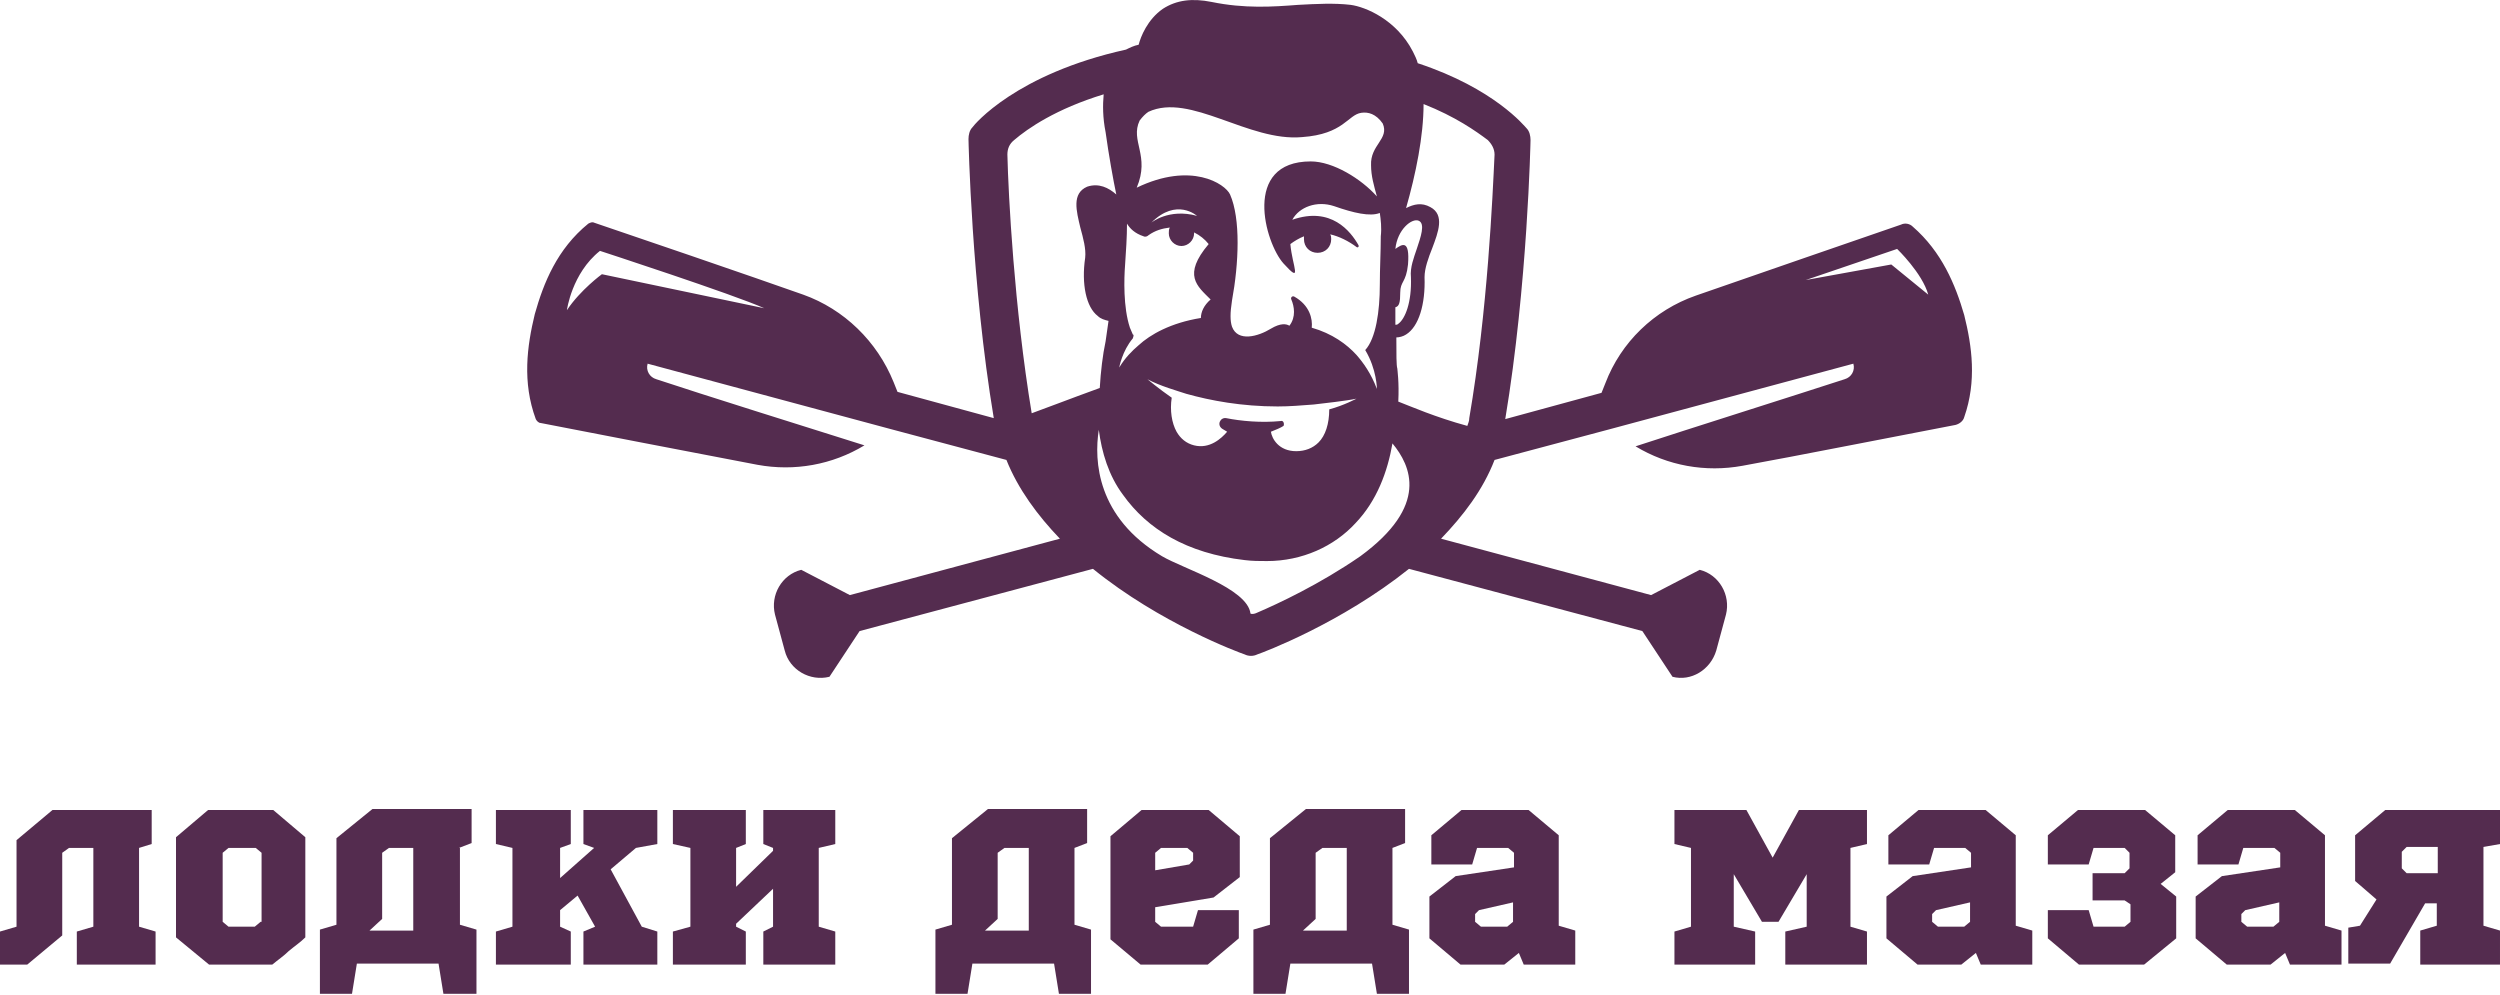 <?xml version="1.0" encoding="UTF-8"?> <!-- Generator: Adobe Illustrator 18.0.0, SVG Export Plug-In . SVG Version: 6.00 Build 0) --> <svg xmlns="http://www.w3.org/2000/svg" xmlns:xlink="http://www.w3.org/1999/xlink" id="Слой_1" x="0px" y="0px" viewBox="0 0 257.1 102.3" xml:space="preserve"> <g> <polygon fill="#542C4F" points="14.3,87.2 15.6,86.8 15.6,83.3 5.4,83.3 1.7,86.4 1.7,95.3 0,95.8 0,99.2 2.8,99.2 6.4,96.2 6.4,87.7 7.1,87.2 9.6,87.2 9.6,95.3 7.9,95.8 7.9,99.2 16,99.2 16,95.8 14.3,95.3 "></polygon> <path fill="#542C4F" d="M21.4,83.3l-3.3,2.8v10.3l3.4,2.8H28c0.6-0.5,1.2-0.9,1.7-1.4c0.6-0.5,1.2-0.9,1.7-1.4V86.1l-3.3-2.8H21.4z M26.8,94.8l-0.6,0.5h-2.7l-0.6-0.5v-7.1l0.6-0.5h2.8l0.6,0.5V94.8z"></path> <path fill="#542C4F" d="M47.2,87.2l1.3-0.5v-3.5H38.3l-3.7,3v8.9l-1.7,0.5v6.6h3.3l0.5-3.1h8.4l0.5,3.1H49v-6.6l-1.7-0.5V87.2z M42.5,95.7H38l1.3-1.2v-6.8l0.7-0.5h2.5V95.7z"></path> <polygon fill="#542C4F" points="60,86.8 61.1,87.2 57.6,90.3 57.6,87.2 58.7,86.8 58.7,83.3 51,83.3 51,86.8 52.7,87.2 52.7,95.3 51,95.8 51,99.2 58.7,99.2 58.7,95.8 57.6,95.3 57.6,93.6 59.4,92.1 61.2,95.3 60,95.8 60,99.2 67.6,99.2 67.6,95.8 66,95.3 62.8,89.4 65.4,87.2 67.6,86.8 67.6,83.3 60,83.3 "></polygon> <polygon fill="#542C4F" points="78.5,86.8 79.5,87.2 79.5,87.5 75.7,91.2 75.7,87.2 76.7,86.8 76.7,83.3 69.2,83.3 69.2,86.8 71,87.2 71,95.3 69.2,95.8 69.2,99.2 76.7,99.2 76.7,95.8 75.7,95.3 75.7,95 79.5,91.4 79.5,95.3 78.5,95.8 78.5,99.2 85.9,99.2 85.9,95.8 84.2,95.3 84.2,87.2 85.9,86.8 85.9,83.3 78.5,83.3 "></polygon> <path fill="#542C4F" d="M110.5,87.2l1.3-0.5v-3.5h-10.2l-3.7,3v8.9l-1.7,0.5v6.6h3.3l0.5-3.1h8.4l0.5,3.1h3.3v-6.6l-1.7-0.5V87.2z M105.8,95.7h-4.5l1.3-1.2v-6.8l0.7-0.5h2.5V95.7z"></path> <path fill="#542C4F" d="M117.4,83.3l-3.2,2.7v10.6l3.1,2.6h6.9l3.2-2.7v-2.9h-4.2l-0.5,1.7h-3.3l-0.6-0.5v-1.5l6-1l2.7-2.1V86 l-3.2-2.7H117.4z M122.7,88.5l-0.4,0.4l-3.5,0.6v-1.8l0.6-0.5h2.7l0.6,0.5V88.5z"></path> <path fill="#542C4F" d="M143.2,87.2l1.3-0.5v-3.5h-10.2l-3.7,3v8.9l-1.7,0.5v6.6h3.3l0.5-3.1h8.4l0.5,3.1h3.3v-6.6l-1.7-0.5V87.2z M138.5,95.7H134l1.3-1.2v-6.8l0.7-0.5h2.5V95.7z"></path> <path fill="#542C4F" d="M160.3,85.9l-3.1-2.6h-6.9l-3.1,2.6v3h4.2l0.5-1.7h3.2l0.6,0.5v1.5l-6,0.9l-2.7,2.1v4.3l3.2,2.7h4.5 l1.5-1.2l0.5,1.2h5.3v-3.5l-1.7-0.5V85.9z M155.6,94.8l-0.6,0.5h-2.7l-0.6-0.5V94l0.4-0.4l3.5-0.8V94.8z"></path> <polygon fill="#542C4F" points="182.3,88.2 179.6,83.3 172.2,83.3 172.2,86.8 173.9,87.2 173.9,95.3 172.2,95.8 172.2,99.2 180.5,99.2 180.5,95.8 178.3,95.3 178.3,89.9 181.2,94.8 182.9,94.8 185.8,89.9 185.8,95.3 183.6,95.8 183.6,99.2 192,99.2 192,95.8 190.3,95.3 190.3,87.2 192,86.8 192,83.3 185,83.3 "></polygon> <path fill="#542C4F" d="M207.3,85.9l-3.1-2.6h-6.9l-3.1,2.6v3h4.2l0.5-1.7h3.2l0.6,0.5v1.5l-6,0.9l-2.7,2.1v4.3l3.2,2.7h4.5 l1.5-1.2l0.5,1.2h5.3v-3.5l-1.7-0.5V85.9z M202.6,94.8l-0.6,0.5h-2.7l-0.6-0.5V94l0.4-0.4l3.5-0.8V94.8z"></path> <polygon fill="#542C4F" points="223.7,89.7 223.7,85.9 220.6,83.3 213.7,83.3 210.6,85.9 210.6,88.9 214.8,88.9 215.3,87.2 218.5,87.2 219,87.7 219,89.3 218.5,89.8 215.2,89.8 215.2,92.6 218.5,92.6 219.1,93 219.1,94.8 218.5,95.3 215.3,95.3 214.8,93.6 210.6,93.6 210.6,96.5 213.8,99.2 220.5,99.2 223.8,96.5 223.8,92.2 222.2,90.9 "></polygon> <path fill="#542C4F" d="M239.1,85.9l-3.1-2.6h-6.9l-3.1,2.6v3h4.2l0.5-1.7h3.2l0.6,0.5v1.5l-6,0.9l-2.7,2.1v4.3l3.2,2.7h4.5 l1.5-1.2l0.5,1.2h5.3v-3.5l-1.7-0.5V85.9z M234.4,94.8l-0.6,0.5h-2.7l-0.6-0.5V94l0.4-0.4l3.5-0.8V94.8z"></path> <path fill="#542C4F" d="M257.1,86.8v-3.5h-11.8l-3.1,2.6v4.7l2.2,1.9l-1.7,2.7l-1.2,0.2v3.7h4.3l3.6-6.2h1.2v2.3l-1.7,0.5v3.5h8.2 v-3.5l-1.7-0.5v-8.1L257.1,86.8z M250.7,89.8h-3.2l-0.5-0.5v-1.7l0.5-0.5h3.2V89.8z"></path> <path fill="#542C4F" d="M176.5,66.9l1-3.7c0.5-2-0.7-4.1-2.7-4.6l-5,2.6l-21.6-5.8c2.3-2.4,4.3-5,5.5-8.1l12-3.2l24.9-6.7 c0.2,0.7-0.2,1.4-0.9,1.6c-4.6,1.5-16,5.1-21.5,6.9c3.3,2,7.2,2.7,11,2c4.5-0.8,18.7-3.6,21.9-4.2c0.4-0.1,0.8-0.4,0.9-0.8 c1.3-3.7,0.8-7.3,0-10.5c-0.9-3.1-2.3-6.5-5.3-9.1c-0.3-0.3-0.8-0.4-1.2-0.2c-3.2,1.1-16.8,5.8-21.1,7.3c-4.3,1.5-7.7,4.8-9.3,9 l-0.4,1l-9.9,2.7c2.3-13.8,2.6-28.6,2.6-28.7v0c0-0.4-0.1-0.9-0.4-1.2l0,0c-0.2-0.2-3.3-4.1-11.2-6.7c-0.1-0.4-0.3-0.8-0.5-1.2 c-1.7-3.3-4.9-4.6-6.4-4.8c-1.7-0.2-3.5-0.1-5.4,0c-2.6,0.2-5.5,0.4-8.9-0.3c-2-0.4-3.6-0.2-5,0.7c-1.6,1.1-2.3,2.9-2.5,3.7 c-0.5,0.1-0.9,0.3-1.3,0.5c-11.3,2.5-15.6,7.7-15.8,8l0,0c-0.3,0.3-0.4,0.8-0.4,1.2l0,0c0,0.1,0.3,14.9,2.6,28.7l-9.9-2.7l-0.4-1 c-1.7-4.2-5.1-7.5-9.3-9c-4.5-1.6-19.1-6.6-21.5-7.4c-0.2-0.1-0.4,0-0.6,0.1c-3.2,2.6-4.6,6.1-5.5,9.3c-0.8,3.3-1.3,7,0.1,10.8 c0.1,0.2,0.3,0.4,0.5,0.4c2.5,0.5,17.6,3.4,22.3,4.3c3.8,0.7,7.7,0,11-2C83.5,44.1,72,40.5,67.5,39c-0.7-0.2-1.1-0.9-0.9-1.6 l24.9,6.7l12,3.2c1.2,3,3.2,5.7,5.5,8.1l-21.6,5.8l-5-2.6c-2,0.5-3.2,2.6-2.7,4.6l1,3.7c0.5,2,2.6,3.2,4.6,2.7l3.1-4.7l24-6.4 c6.9,5.6,15,8.6,15.6,8.8c0.4,0.2,0.9,0.2,1.3,0c0.6-0.2,8.6-3.2,15.6-8.8l24,6.4l3.1,4.7C173.9,70.1,175.9,68.9,176.5,66.9z M195.1,25.6c0,0,2.6,2.5,3.2,4.7l-3.8-3.1l-8.8,1.6L195.1,25.6z M61.9,28.2c0,0-2.2,1.6-3.6,3.7c0,0,0.5-3.8,3.4-6.1 c0,0,13.8,4.5,16.9,5.9L61.9,28.2z M146.4,10.7c3.3,1.3,5.4,2.8,6.6,3.7c0.4,0.4,0.7,0.9,0.7,1.5c-0.2,4.2-0.7,16-2.6,27.1 c0,0.3-0.1,0.5-0.2,0.8c-3.3-0.9-5.8-2-7.1-2.5c0.1-2-0.1-3.3-0.1-3.4c-0.1-0.3-0.1-1.5-0.1-3.2c0.3,0,0.7-0.1,1-0.3 c1.3-0.8,2-3.1,1.9-5.9c0-0.9,0.4-2,0.8-3c0.6-1.6,1.3-3.4-0.2-4.2c-0.9-0.5-1.7-0.3-2.5,0.1C145.6,17.9,146.4,14,146.4,10.7z M143.5,25.6c0.2-2,1.7-3.2,2.4-2.9c0.7,0.3,0.2,1.7-0.2,2.9l0,0c-0.3,0.9-0.7,1.9-0.6,2.9c0.1,2.6-0.6,4.3-1.3,4.8 c-0.1,0.1-0.2,0.1-0.3,0.1c0-0.6,0-1.2,0-1.8c0.4-0.1,0.5-0.5,0.5-1.5c0-1.2,0.6-1,0.8-2.9C145,24.6,144.2,25.1,143.5,25.6z M117.2,12.4c0.3-0.4,0.6-0.7,0.9-0.9c4.3-2,10.3,3.1,15.8,2.6c4.3-0.3,4.7-2.3,6.1-2.5c0.7-0.1,1.5,0.1,2.2,1.1 c0.7,1.6-1.3,2.2-1.2,4.3c0,1.1,0.3,2.1,0.6,3.2c-1.6-1.8-4.5-3.6-6.8-3.6c-7.1,0-4.7,8.4-2.8,10.5c2,2.2,0.9,0.3,0.7-2 c0.4-0.3,0.9-0.6,1.4-0.8c0,0.1,0,0.2,0,0.3c0,0.8,0.6,1.4,1.4,1.4s1.4-0.6,1.4-1.4c0-0.2,0-0.3-0.1-0.5c0.9,0.2,1.9,0.7,2.7,1.3 c0.1,0.1,0.3,0,0.2-0.2c-0.8-1.4-2.8-4-6.8-2.6c0.7-1.3,2.5-2,4.3-1.4c2,0.7,3.7,1.1,4.7,0.7c0.1,0.7,0.2,1.5,0.1,2.4l0,0 c0,1.6-0.1,3.3-0.1,5c0,2.7-0.4,5.5-1.5,6.7c1.2,2,1.2,4,1.2,4c-0.6-1.6-1.4-2.7-2.1-3.5c0,0,0,0,0,0c-1-1.1-2.5-2.2-4.6-2.8 c0.1-0.9-0.2-2.3-1.8-3.2c-0.2-0.1-0.4,0.1-0.3,0.3c0.3,0.7,0.5,1.8-0.2,2.7c-0.3-0.2-0.9-0.3-1.9,0.3c-1.3,0.8-3.4,1.4-4-0.2 c-0.2-0.6-0.2-1.4,0-2.7c0.7-3.8,0.9-8.4-0.2-10.9c-0.5-1.1-4-3.4-9.6-0.7C118.3,16,116.2,14.5,117.2,12.4z M131.7,43.3 c-2,0.2-4.1,0-5.6-0.3c-0.6-0.1-1,0.7-0.4,1.1c0.2,0.1,0.3,0.2,0.5,0.3c-0.6,0.7-1.8,1.8-3.4,1.4c-0.8-0.2-1.4-0.7-1.8-1.4 c-0.5-0.9-0.7-2.2-0.5-3.5C119.2,40,118,39,118,39c1.3,0.7,3.1,1.2,4,1.5c2.5,0.7,5.7,1.3,9.4,1.3c1.2,0,2.4-0.1,3.7-0.2 c0.9-0.1,3.5-0.4,4.4-0.6c0,0-1.3,0.7-2.8,1.1c0,1.5-0.4,2.7-1.1,3.4c-0.6,0.6-1.4,0.9-2.3,0.9c-1.8,0-2.5-1.3-2.6-2 c0.5-0.2,1-0.4,1.3-0.6C132.1,43.6,132,43.2,131.7,43.3z M123.1,22.2c-2.9-0.8-4.7,0.7-4.7,0.7C121,20.3,123.1,22.2,123.1,22.2z M116.5,34.4l-0.3-0.7c-0.7-2.1-0.6-5.1-0.5-6.4l0,0c0.1-1.5,0.2-2.9,0.2-4.3c0.3,0.5,0.8,1,1.7,1.3c0.2,0.1,0.4,0,0.5-0.1 c0.7-0.5,1.4-0.7,2.2-0.8c-0.1,0.2-0.1,0.4-0.1,0.6c0,0.7,0.6,1.3,1.3,1.3c0.7,0,1.3-0.6,1.3-1.3c0,0,0-0.1,0-0.1 c0.6,0.3,1.1,0.7,1.5,1.2c-2.7,3.2-1.2,4.3,0.2,5.7c-0.7,0.6-1,1.3-1,1.9c-3.1,0.5-5.2,1.7-6.4,2.8c0,0,0,0,0,0 c-0.7,0.6-1.4,1.3-2,2.3c0,0,0.3-1.7,1.4-3C116.6,34.5,116.6,34.4,116.5,34.4z M106.1,42.5c-1.8-10.9-2.4-22.4-2.5-26.6 c0-0.6,0.2-1.1,0.7-1.5c1.4-1.2,4.3-3.2,9.2-4.7c-0.1,1.1-0.1,2.4,0.2,3.9c0.3,2.2,0.8,5,1.1,6.4c-0.8-0.7-1.8-1.2-3-0.8 c-1.6,0.7-1.1,2.5-0.7,4.2c0.3,1.1,0.6,2.2,0.5,3.1c-0.4,2.7,0.1,5.1,1.3,6c0.3,0.3,0.7,0.4,1.1,0.5c-0.1,0.7-0.2,1.4-0.3,2.1 c-0.3,1.4-0.5,3.1-0.6,4.8C109.8,41.1,107.5,42,106.1,42.5z M139.9,57.2c-4.2,2.9-8.5,4.9-10.6,5.8c-0.2,0.1-0.5,0.2-0.7,0.1 c-0.3-2.6-6.9-4.6-9.1-5.9c-6.7-4-7-9.8-6.5-13c0.3,2.3,1,4.7,2.5,6.7c2.5,3.5,6.5,6,12.5,6.7c0.8,0.1,1.5,0.1,2.3,0.1 c3.6,0,6.9-1.5,9.1-3.9c2.2-2.3,3.3-5.3,3.8-8.2C145.1,47.9,147,52,139.9,57.2z"></path> </g> </svg> 